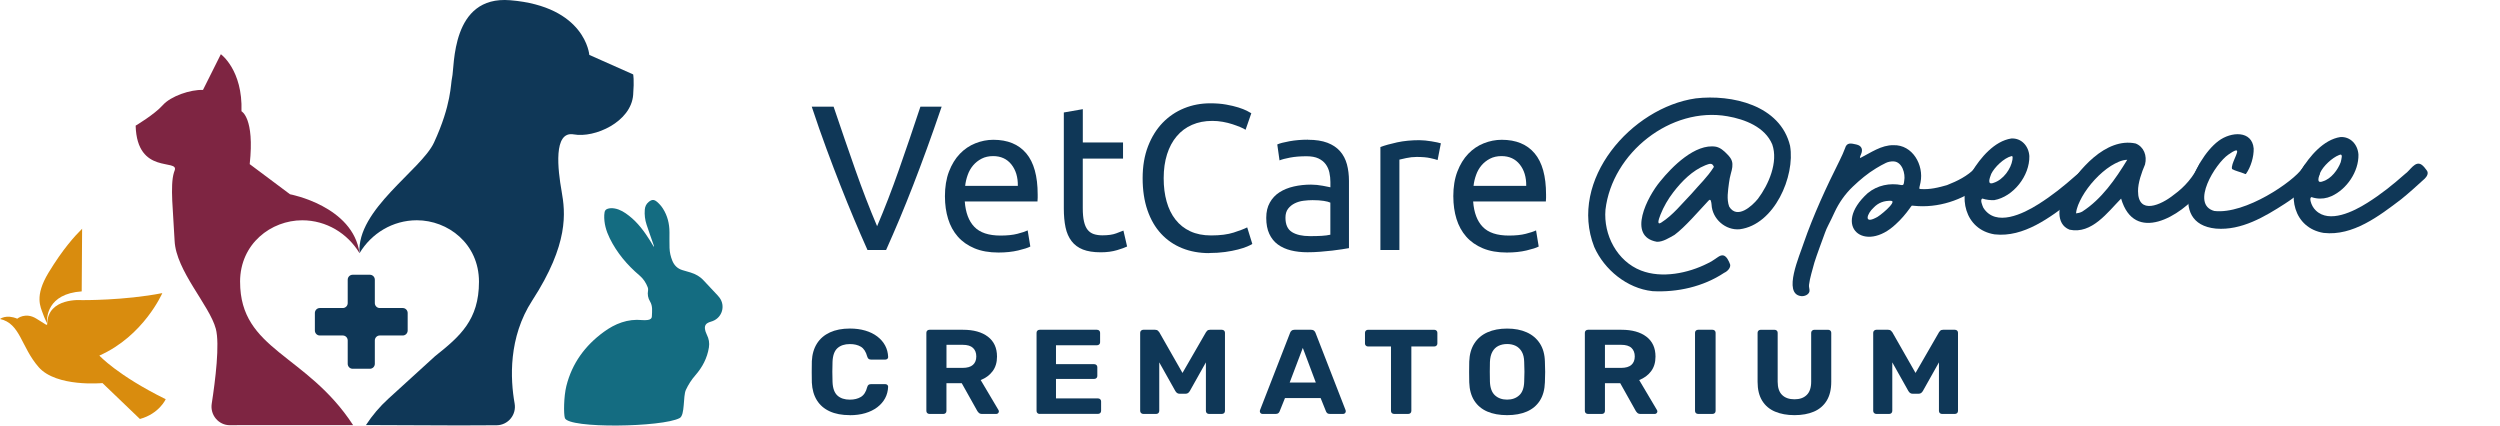 <svg width="235" height="40" viewBox="0 0 235 40" fill="none" xmlns="http://www.w3.org/2000/svg">
<g clip-path="url(#clip0_7_181)">
<path d="M79.89 39.024C79.144 39.024 78.514 38.905 77.995 38.667C77.475 38.429 77.073 38.084 76.788 37.626C76.504 37.169 76.344 36.614 76.313 35.96C76.306 35.65 76.302 35.319 76.302 34.964C76.302 34.61 76.306 34.272 76.313 33.948C76.344 33.3 76.506 32.748 76.795 32.291C77.085 31.833 77.491 31.486 78.013 31.245C78.535 31.005 79.161 30.883 79.89 30.883C80.421 30.883 80.903 30.948 81.338 31.076C81.773 31.205 82.15 31.388 82.467 31.631C82.784 31.874 83.029 32.155 83.203 32.479C83.377 32.802 83.471 33.164 83.487 33.564C83.487 33.633 83.462 33.688 83.41 33.733C83.358 33.779 83.297 33.8 83.227 33.8H81.872C81.778 33.8 81.703 33.779 81.646 33.733C81.59 33.688 81.548 33.612 81.515 33.507C81.397 33.062 81.197 32.757 80.92 32.59C80.642 32.424 80.299 32.343 79.885 32.343C79.394 32.343 79.006 32.471 78.721 32.726C78.437 32.981 78.281 33.41 78.258 34.005C78.234 34.624 78.234 35.257 78.258 35.905C78.281 36.5 78.437 36.926 78.721 37.184C79.006 37.441 79.394 37.567 79.885 37.567C80.297 37.567 80.642 37.481 80.924 37.312C81.204 37.143 81.402 36.838 81.512 36.403C81.543 36.288 81.588 36.212 81.644 36.172C81.7 36.131 81.776 36.11 81.87 36.11H83.224C83.295 36.11 83.356 36.133 83.408 36.179C83.459 36.224 83.485 36.281 83.485 36.348C83.469 36.748 83.375 37.11 83.201 37.434C83.027 37.757 82.78 38.041 82.465 38.281C82.147 38.522 81.771 38.707 81.336 38.836C80.901 38.965 80.417 39.029 79.888 39.029L79.89 39.024Z" fill="#0F3757"/>
<path d="M87.374 38.91C87.287 38.91 87.217 38.883 87.16 38.831C87.104 38.779 87.078 38.71 87.078 38.629V31.279C87.078 31.195 87.106 31.129 87.16 31.076C87.217 31.024 87.287 30.998 87.374 30.998H90.523C91.513 30.998 92.293 31.214 92.863 31.648C93.432 32.081 93.719 32.705 93.719 33.519C93.719 34.069 93.58 34.529 93.302 34.898C93.025 35.267 92.653 35.543 92.185 35.724L93.86 38.55C93.883 38.595 93.895 38.636 93.895 38.674C93.895 38.733 93.871 38.788 93.824 38.838C93.777 38.888 93.716 38.912 93.646 38.912H92.326C92.183 38.912 92.077 38.876 92.007 38.805C91.936 38.733 91.884 38.667 91.852 38.607L90.403 36.019H88.966V38.631C88.966 38.715 88.938 38.781 88.884 38.834C88.828 38.886 88.757 38.912 88.67 38.912H87.374V38.91ZM88.966 34.581H90.488C90.923 34.581 91.245 34.486 91.456 34.298C91.666 34.11 91.772 33.845 91.772 33.507C91.772 33.169 91.668 32.9 91.463 32.705C91.257 32.51 90.932 32.412 90.49 32.412H88.969V34.583L88.966 34.581Z" fill="#0F3757"/>
<path d="M97.732 38.91C97.645 38.91 97.575 38.883 97.518 38.831C97.462 38.779 97.436 38.71 97.436 38.629V31.279C97.436 31.195 97.464 31.129 97.518 31.076C97.575 31.024 97.645 30.998 97.732 30.998H103.112C103.199 30.998 103.27 31.024 103.326 31.076C103.383 31.129 103.409 31.198 103.409 31.279V32.183C103.409 32.26 103.38 32.324 103.326 32.376C103.27 32.429 103.199 32.455 103.112 32.455H99.263V34.231H102.851C102.938 34.231 103.009 34.257 103.065 34.31C103.122 34.362 103.148 34.431 103.148 34.512V35.348C103.148 35.424 103.119 35.488 103.065 35.541C103.009 35.593 102.938 35.619 102.851 35.619H99.263V37.45H103.206C103.293 37.45 103.364 37.476 103.42 37.529C103.477 37.581 103.503 37.65 103.503 37.731V38.624C103.503 38.707 103.474 38.774 103.42 38.826C103.364 38.879 103.293 38.905 103.206 38.905H97.73L97.732 38.91Z" fill="#0F3757"/>
<path d="M107.472 38.91C107.392 38.91 107.324 38.883 107.265 38.831C107.206 38.779 107.176 38.71 107.176 38.629V31.279C107.176 31.195 107.206 31.129 107.265 31.076C107.324 31.024 107.394 30.998 107.472 30.998H108.577C108.695 30.998 108.784 31.029 108.845 31.088C108.904 31.148 108.946 31.193 108.97 31.224L111.154 35.057L113.364 31.224C113.381 31.193 113.419 31.148 113.477 31.088C113.536 31.029 113.625 30.998 113.745 30.998H114.851C114.938 30.998 115.008 31.024 115.065 31.076C115.121 31.129 115.147 31.198 115.147 31.279V38.629C115.147 38.712 115.119 38.779 115.065 38.831C115.008 38.883 114.938 38.91 114.851 38.91H113.64C113.56 38.91 113.494 38.883 113.437 38.831C113.381 38.779 113.355 38.71 113.355 38.629V34.062L111.845 36.752C111.805 36.822 111.754 36.881 111.69 36.934C111.627 36.986 111.544 37.012 111.441 37.012H110.884C110.78 37.012 110.698 36.986 110.634 36.934C110.571 36.881 110.519 36.822 110.479 36.752L108.97 34.062V38.629C108.97 38.712 108.941 38.779 108.887 38.831C108.831 38.883 108.765 38.91 108.685 38.91H107.474H107.472Z" fill="#0F3757"/>
<path d="M118.674 38.91C118.603 38.91 118.542 38.886 118.495 38.836C118.448 38.786 118.425 38.731 118.425 38.672C118.425 38.633 118.429 38.6 118.436 38.569L121.263 31.3C121.286 31.217 121.333 31.145 121.406 31.086C121.477 31.026 121.576 30.995 121.703 30.995H123.224C123.351 30.995 123.45 31.026 123.52 31.086C123.591 31.145 123.638 31.217 123.664 31.3L126.49 38.569C126.497 38.6 126.502 38.633 126.502 38.672C126.502 38.731 126.478 38.786 126.431 38.836C126.384 38.886 126.323 38.91 126.253 38.91H125.018C124.9 38.91 124.811 38.883 124.757 38.831C124.701 38.779 124.665 38.729 124.649 38.684L124.139 37.417H120.788L120.278 38.684C120.261 38.729 120.226 38.779 120.172 38.831C120.115 38.883 120.028 38.91 119.911 38.91H118.676H118.674ZM121.228 35.96H123.687L122.464 32.702L121.23 35.96H121.228Z" fill="#0F3757"/>
<path d="M131.049 38.91C130.962 38.91 130.892 38.883 130.835 38.831C130.779 38.779 130.753 38.71 130.753 38.629V32.569H128.592C128.512 32.569 128.446 32.543 128.39 32.49C128.334 32.438 128.308 32.374 128.308 32.298V31.281C128.308 31.198 128.336 31.131 128.39 31.079C128.446 31.026 128.512 31 128.592 31H134.816C134.903 31 134.974 31.026 135.03 31.079C135.087 31.131 135.113 31.2 135.113 31.281V32.298C135.113 32.374 135.084 32.438 135.03 32.49C134.974 32.543 134.903 32.569 134.816 32.569H132.667V38.629C132.667 38.712 132.639 38.779 132.585 38.831C132.528 38.883 132.458 38.91 132.371 38.91H131.052H131.049Z" fill="#0F3757"/>
<path d="M141.671 39.024C140.951 39.024 140.328 38.912 139.806 38.686C139.284 38.46 138.875 38.119 138.583 37.662C138.289 37.205 138.132 36.631 138.108 35.938C138.101 35.614 138.097 35.293 138.097 34.971C138.097 34.65 138.101 34.326 138.108 33.993C138.132 33.314 138.292 32.743 138.59 32.281C138.887 31.817 139.298 31.469 139.825 31.236C140.352 31.002 140.968 30.886 141.671 30.886C142.374 30.886 142.98 31.002 143.505 31.236C144.031 31.469 144.445 31.819 144.746 32.281C145.047 32.745 145.205 33.317 145.221 33.993C145.238 34.324 145.245 34.65 145.245 34.971C145.245 35.293 145.238 35.614 145.221 35.938C145.198 36.631 145.038 37.207 144.746 37.662C144.452 38.119 144.046 38.46 143.524 38.686C143.002 38.912 142.383 39.024 141.671 39.024ZM141.671 37.564C142.129 37.564 142.508 37.431 142.804 37.162C143.1 36.895 143.258 36.467 143.274 35.879C143.291 35.548 143.298 35.236 143.298 34.945C143.298 34.655 143.291 34.348 143.274 34.024C143.267 33.631 143.192 33.312 143.049 33.062C142.905 32.814 142.717 32.631 142.484 32.514C142.251 32.398 141.979 32.338 141.671 32.338C141.363 32.338 141.09 32.398 140.85 32.514C140.613 32.631 140.424 32.814 140.286 33.062C140.147 33.31 140.069 33.631 140.053 34.024C140.046 34.348 140.041 34.655 140.041 34.945C140.041 35.236 140.046 35.545 140.053 35.879C140.076 36.467 140.234 36.895 140.528 37.162C140.822 37.429 141.2 37.564 141.668 37.564H141.671Z" fill="#0F3757"/>
<path d="M149.273 38.91C149.186 38.91 149.115 38.883 149.059 38.831C149.002 38.779 148.976 38.71 148.976 38.629V31.279C148.976 31.195 149.005 31.129 149.059 31.076C149.115 31.024 149.186 30.998 149.273 30.998H152.421C153.411 30.998 154.192 31.214 154.761 31.648C155.33 32.081 155.617 32.705 155.617 33.519C155.617 34.069 155.478 34.529 155.201 34.898C154.923 35.267 154.552 35.543 154.084 35.724L155.758 38.55C155.781 38.595 155.793 38.636 155.793 38.674C155.793 38.733 155.77 38.788 155.723 38.838C155.676 38.888 155.615 38.912 155.544 38.912H154.225C154.081 38.912 153.976 38.876 153.905 38.805C153.834 38.733 153.783 38.667 153.75 38.607L152.301 36.019H150.865V38.631C150.865 38.715 150.836 38.781 150.782 38.834C150.726 38.886 150.655 38.912 150.568 38.912H149.273V38.91ZM150.862 34.581H152.384C152.819 34.581 153.141 34.486 153.352 34.298C153.562 34.11 153.668 33.845 153.668 33.507C153.668 33.169 153.564 32.9 153.36 32.705C153.153 32.51 152.828 32.412 152.386 32.412H150.865V34.583L150.862 34.581Z" fill="#0F3757"/>
<path d="M159.628 38.91C159.541 38.91 159.471 38.883 159.414 38.831C159.358 38.779 159.332 38.71 159.332 38.629V31.279C159.332 31.195 159.36 31.129 159.414 31.076C159.471 31.024 159.541 30.998 159.628 30.998H160.971C161.058 30.998 161.129 31.024 161.185 31.076C161.239 31.129 161.267 31.198 161.267 31.279V38.629C161.267 38.712 161.239 38.779 161.185 38.831C161.129 38.883 161.058 38.91 160.971 38.91H159.628Z" fill="#0F3757"/>
<path d="M168.681 39.024C167.985 39.024 167.374 38.912 166.852 38.691C166.33 38.469 165.925 38.126 165.641 37.662C165.356 37.198 165.213 36.61 165.213 35.893V31.281C165.213 31.198 165.241 31.131 165.295 31.079C165.349 31.026 165.422 31 165.509 31H166.805C166.892 31 166.962 31.026 167.019 31.079C167.075 31.131 167.101 31.2 167.101 31.281V35.883C167.101 36.441 167.24 36.855 167.517 37.126C167.795 37.398 168.183 37.533 168.681 37.533C169.18 37.533 169.556 37.398 169.833 37.126C170.111 36.855 170.25 36.441 170.25 35.883V31.281C170.25 31.198 170.28 31.131 170.339 31.079C170.398 31.026 170.468 31 170.546 31H171.853C171.933 31 171.999 31.026 172.056 31.079C172.112 31.131 172.138 31.2 172.138 31.281V35.893C172.138 36.61 171.994 37.198 171.71 37.662C171.425 38.126 171.026 38.469 170.511 38.691C169.996 38.912 169.387 39.024 168.681 39.024Z" fill="#0F3757"/>
<path d="M176.377 38.91C176.297 38.91 176.229 38.883 176.17 38.831C176.112 38.779 176.081 38.71 176.081 38.629V31.279C176.081 31.195 176.112 31.129 176.17 31.076C176.229 31.024 176.3 30.998 176.377 30.998H177.483C177.6 30.998 177.689 31.029 177.751 31.088C177.809 31.148 177.852 31.193 177.875 31.224L180.06 35.057L182.27 31.224C182.286 31.193 182.324 31.148 182.383 31.088C182.442 31.029 182.531 30.998 182.651 30.998H183.756C183.843 30.998 183.914 31.024 183.97 31.076C184.027 31.129 184.052 31.198 184.052 31.279V38.629C184.052 38.712 184.024 38.779 183.97 38.831C183.914 38.883 183.843 38.91 183.756 38.91H182.545C182.465 38.91 182.399 38.883 182.343 38.831C182.286 38.779 182.261 38.71 182.261 38.629V34.062L180.751 36.752C180.711 36.822 180.659 36.881 180.596 36.934C180.532 36.986 180.45 37.012 180.347 37.012H179.789C179.686 37.012 179.604 36.986 179.54 36.934C179.477 36.881 179.425 36.822 179.385 36.752L177.875 34.062V38.629C177.875 38.712 177.847 38.779 177.793 38.831C177.737 38.883 177.671 38.91 177.591 38.91H176.38H176.377Z" fill="#0F3757"/>
<path d="M155.302 27.364C152.955 27.107 150.806 25.362 149.858 23.214C147.396 16.914 153.367 10.109 159.403 9.247C162.777 8.857 167.346 9.869 168.267 13.709C168.759 16.573 166.788 21.128 163.534 21.55C162.21 21.674 160.95 20.593 160.886 19.226C160.863 19.035 160.83 18.581 160.585 18.878C159.65 19.871 158.408 21.333 157.402 22.081C156.901 22.357 156.313 22.745 155.751 22.728C152.903 22.233 154.874 18.462 156.057 17.052C157.164 15.678 159.356 13.461 161.303 13.792C161.709 13.885 162.022 14.14 162.389 14.528C162.565 14.714 162.723 14.897 162.796 15.131C162.911 15.49 162.822 15.897 162.706 16.293C162.622 16.588 162.565 16.888 162.525 17.192C162.434 17.919 162.288 18.728 162.544 19.421C163.289 20.636 164.67 19.397 165.248 18.685C166.245 17.359 167.174 15.247 166.593 13.578C165.907 11.933 164.016 11.211 162.377 10.928C157.061 9.995 151.542 14.366 150.914 19.712C150.712 22.085 152.012 24.562 154.26 25.431C156.207 26.188 158.671 25.693 160.51 24.762C160.759 24.645 160.999 24.512 161.223 24.345C161.46 24.193 161.695 23.966 161.982 24.007C162.304 24.071 162.514 24.535 162.633 24.862C162.704 25.183 162.358 25.521 162.074 25.643C160.106 26.95 157.67 27.497 155.328 27.369H155.302V27.364ZM156.167 20.916C157.27 20.212 158.088 19.154 158.996 18.221C159.805 17.276 160.477 16.678 161.093 15.709C161.114 15.671 161.098 15.638 161.067 15.6C160.898 15.25 160.581 15.445 160.301 15.535C159.085 16.031 158.102 17.016 157.286 18.078C156.795 18.719 156.386 19.421 156.087 20.174C155.88 20.697 155.751 21.174 156.144 20.931L156.167 20.916Z" fill="#0F3757"/>
<path d="M169.302 27.833C167.543 27.628 169.182 23.988 169.558 22.817C170.442 20.264 171.67 17.585 172.935 15.069C173.123 14.688 173.335 14.221 173.433 13.938C173.598 13.354 174.012 13.476 174.494 13.581C175.016 13.695 175.131 14.069 174.938 14.5C174.922 14.559 174.753 14.876 174.889 14.84C175.853 14.352 176.857 13.626 177.986 13.647C179.775 13.592 180.862 15.509 180.528 17.147C180.518 17.278 180.417 17.557 180.415 17.709C180.415 17.759 180.481 17.754 180.544 17.769C181.424 17.833 182.256 17.621 183.015 17.402C183.994 17.019 184.941 16.55 185.665 15.8C185.764 15.738 185.924 15.666 186.039 15.673C186.242 15.683 186.411 15.854 186.571 15.992C187.231 16.447 186.745 17.066 186.242 17.424C184.471 18.826 182.162 19.578 179.914 19.345C179.846 19.345 179.766 19.316 179.707 19.331C179.634 19.397 179.58 19.502 179.517 19.583C179.145 20.105 178.682 20.645 178.23 21.05C175.284 23.866 172.14 21.271 175.554 18.166C176.467 17.404 177.659 17.178 178.75 17.397C178.825 17.397 178.879 17.397 178.912 17.35C178.973 17.264 178.98 17.095 178.997 16.985C179.121 16.343 178.818 15.219 178.007 15.171C177.737 15.162 177.483 15.211 177.276 15.312C176.977 15.457 176.662 15.628 176.352 15.819C175.552 16.302 174.844 16.897 174.169 17.54C173.445 18.228 172.862 19.057 172.441 19.969C172.248 20.383 172.056 20.797 171.853 21.181C171.733 21.409 171.632 21.647 171.545 21.89C171.19 22.871 170.819 23.84 170.551 24.686C170.37 25.39 170.127 26.102 170.047 26.779C170.017 26.993 170.118 27.155 170.092 27.383C170.029 27.707 169.617 27.864 169.323 27.836H169.3L169.302 27.833ZM176.321 20.474C176.587 20.409 178.407 18.914 177.758 18.876C177.118 18.859 176.563 19.043 176.109 19.531C175.507 20.078 175.171 21.071 176.321 20.474Z" fill="#0F3757"/>
<path d="M187.478 22.028C184.685 21.574 183.963 18.469 185.362 16.147C186.157 14.835 187.469 13.266 189.054 13.019C189.994 12.957 190.697 13.709 190.759 14.669C190.801 16.523 189.251 18.495 187.453 18.814C187.114 18.826 186.686 18.783 186.35 18.664C186.082 18.738 186.361 19.364 186.437 19.535C187.605 21.364 190.185 20.093 191.593 19.204C192.891 18.388 193.971 17.521 195.146 16.481C195.61 16.173 196.089 15.202 196.698 15.626C196.849 15.728 197.058 15.981 197.185 16.169C197.375 16.428 197.02 16.621 196.821 16.814C196.143 17.438 195.452 18.323 194.775 18.866C192.694 20.447 190.23 22.335 187.502 22.031L187.474 22.026L187.478 22.028ZM187.403 17.185C188.308 16.897 189.04 15.871 189.171 15.007C189.174 14.861 189.235 14.681 189.101 14.669C188.355 14.847 187.476 15.733 187.177 16.34C187.057 16.671 186.728 17.445 187.403 17.185Z" fill="#0F3757"/>
<path d="M194.526 21.585C193.19 21.052 193.5 19.226 194.088 18.2C195.292 15.985 197.949 12.888 200.75 13.488C201.528 13.797 201.843 14.645 201.631 15.464C201.309 16.216 200.966 17.195 200.975 17.966C200.98 20.226 203.127 19.29 204.347 18.304C205.382 17.559 206.189 16.609 206.753 15.416C206.901 15.102 207.583 15.747 207.792 15.961C207.825 16.009 207.846 16.066 207.877 16.109C207.924 16.171 207.421 16.021 207.454 16.088C207.66 16.602 207.334 17.416 206.899 17.938C204.966 20.378 200.625 22.926 199.384 18.666C198.116 19.957 196.625 22.028 194.551 21.593L194.526 21.585ZM195.744 19.881C197.552 18.716 198.854 16.838 199.962 15.021C199.416 15.035 198.916 15.3 198.431 15.592C197.371 16.264 196.336 17.404 195.715 18.504C195.445 19.007 195.193 19.514 195.149 20.059C195.313 20.047 195.581 19.978 195.725 19.893L195.746 19.881H195.744Z" fill="#0F3757"/>
<path d="M208.293 21.488C203.628 21.021 206.198 15.014 208.528 13.257C209.73 12.35 211.698 12.252 211.846 13.961C211.865 14.721 211.585 15.7 211.122 16.343C211.075 16.395 211.011 16.331 210.948 16.314C210.609 16.171 210.097 16.061 209.814 15.89C209.734 15.657 209.927 15.223 210.082 14.854C210.242 14.483 210.379 14.166 210.228 14.138C210.028 14.133 209.692 14.378 209.466 14.533C208.244 15.366 205.871 19.212 208.143 19.831C211.058 20.178 215.604 17.045 216.419 15.816C216.732 15.345 216.84 15.157 217.468 15.538C217.586 15.611 217.729 15.781 217.823 15.909C217.938 16.045 218.068 16.266 218.016 16.447C217.79 16.94 217.235 17.297 216.812 17.635C216.177 18.152 215.495 18.695 214.795 19.14C212.878 20.378 210.691 21.676 208.319 21.49H208.288L208.293 21.488Z" fill="#0F3757"/>
<path d="M218.413 21.893C215.613 21.421 214.9 18.357 216.297 16.012C217.092 14.697 218.404 13.13 219.989 12.883C220.929 12.821 221.633 13.573 221.694 14.533C221.729 16.119 220.605 17.788 219.154 18.44C218.7 18.645 218.199 18.716 217.71 18.635C217.562 18.612 217.416 18.576 217.285 18.528C217.151 18.564 217.153 18.74 217.2 18.926C217.28 19.252 217.447 19.555 217.687 19.785C218.957 21.021 221.238 19.883 222.531 19.066C223.829 18.25 224.908 17.383 226.086 16.343C226.549 16.035 227.029 15.064 227.638 15.488C227.789 15.59 227.998 15.842 228.125 16.033C228.315 16.293 228.12 16.604 227.92 16.797C227.243 17.421 226.392 18.185 225.712 18.731C223.631 20.312 221.167 22.2 218.439 21.895L218.411 21.89L218.413 21.893ZM218.341 17.047C219.138 16.816 219.768 15.943 220.027 15.25C220.083 14.969 220.295 14.371 219.871 14.573C219.204 14.833 218.381 15.628 218.115 16.202C217.995 16.533 217.666 17.307 218.341 17.047Z" fill="#0F3757"/>
<path d="M88.515 10.028C88.028 11.454 87.565 12.773 87.123 13.985C86.681 15.197 86.25 16.347 85.827 17.435C85.404 18.523 84.985 19.564 84.569 20.557C84.153 21.547 83.727 22.531 83.292 23.502H81.545C81.11 22.531 80.685 21.547 80.269 20.557C79.852 19.566 79.429 18.526 79.001 17.435C78.573 16.347 78.133 15.197 77.687 13.985C77.237 12.773 76.777 11.454 76.304 10.028H78.359C79.05 12.076 79.728 14.047 80.393 15.938C81.058 17.831 81.743 19.607 82.448 21.264C83.151 19.619 83.838 17.845 84.503 15.947C85.169 14.05 85.841 12.076 86.519 10.028H88.515Z" fill="#0F3757"/>
<path d="M88.823 18.466C88.823 17.571 88.95 16.79 89.206 16.123C89.462 15.457 89.801 14.902 90.224 14.461C90.647 14.021 91.132 13.69 91.684 13.471C92.235 13.252 92.799 13.14 93.375 13.14C94.72 13.14 95.75 13.564 96.467 14.414C97.184 15.264 97.542 16.557 97.542 18.293V18.595C97.542 18.719 97.535 18.831 97.523 18.935H90.688C90.765 19.985 91.064 20.783 91.59 21.326C92.115 21.871 92.935 22.143 94.048 22.143C94.675 22.143 95.202 22.088 95.632 21.978C96.061 21.869 96.385 21.762 96.601 21.657L96.85 23.174C96.632 23.29 96.251 23.414 95.708 23.543C95.162 23.671 94.546 23.738 93.855 23.738C92.985 23.738 92.232 23.605 91.6 23.34C90.967 23.076 90.445 22.709 90.036 22.243C89.627 21.776 89.321 21.221 89.124 20.581C88.926 19.94 88.825 19.235 88.825 18.471L88.823 18.466ZM95.677 17.474C95.689 16.657 95.489 15.985 95.073 15.461C94.657 14.938 94.083 14.673 93.354 14.673C92.945 14.673 92.583 14.754 92.27 14.916C91.957 15.078 91.692 15.29 91.473 15.547C91.254 15.807 91.085 16.104 90.965 16.442C90.843 16.781 90.763 17.123 90.725 17.474H95.68H95.677Z" fill="#0F3757"/>
<path d="M101.781 13.39H105.565V14.907H101.781V19.573C101.781 20.078 101.819 20.497 101.897 20.828C101.974 21.159 102.089 21.419 102.242 21.607C102.395 21.795 102.588 21.928 102.818 22.005C103.049 22.081 103.317 22.121 103.625 22.121C104.163 22.121 104.594 22.059 104.921 21.936C105.247 21.812 105.473 21.726 105.602 21.674L105.948 23.171C105.769 23.262 105.454 23.376 105.008 23.512C104.558 23.647 104.048 23.716 103.472 23.716C102.793 23.716 102.233 23.628 101.793 23.455C101.353 23.281 100.996 23.017 100.728 22.666C100.46 22.316 100.269 21.886 100.161 21.374C100.053 20.862 99.999 20.269 99.999 19.595V10.573L101.784 10.261V13.392L101.781 13.39Z" fill="#0F3757"/>
<path d="M113.668 23.793C112.734 23.793 111.883 23.638 111.114 23.326C110.345 23.014 109.687 22.562 109.137 21.964C108.586 21.369 108.161 20.633 107.86 19.757C107.559 18.883 107.408 17.881 107.408 16.752C107.408 15.623 107.578 14.623 107.916 13.747C108.255 12.873 108.713 12.138 109.289 11.54C109.866 10.945 110.538 10.49 111.305 10.178C112.071 9.866 112.892 9.711 113.762 9.711C114.312 9.711 114.808 9.749 115.25 9.828C115.692 9.907 116.076 9.997 116.402 10.1C116.729 10.204 116.995 10.307 117.2 10.411C117.404 10.516 117.545 10.592 117.623 10.645L117.084 12.2C116.969 12.121 116.802 12.038 116.586 11.947C116.367 11.857 116.123 11.766 115.848 11.676C115.572 11.585 115.271 11.511 114.945 11.452C114.618 11.392 114.289 11.364 113.955 11.364C113.252 11.364 112.617 11.488 112.055 11.733C111.49 11.978 111.011 12.335 110.616 12.802C110.218 13.269 109.915 13.835 109.703 14.502C109.492 15.169 109.386 15.919 109.386 16.747C109.386 17.576 109.478 18.283 109.663 18.945C109.849 19.607 110.127 20.174 110.498 20.645C110.87 21.119 111.333 21.485 111.89 21.743C112.447 22.002 113.096 22.131 113.839 22.131C114.698 22.131 115.408 22.04 115.97 21.859C116.532 21.678 116.955 21.516 117.237 21.374L117.717 22.928C117.628 22.993 117.468 23.074 117.237 23.171C117.007 23.269 116.72 23.362 116.374 23.452C116.029 23.543 115.626 23.621 115.166 23.686C114.705 23.75 114.206 23.783 113.668 23.783V23.793Z" fill="#0F3757"/>
<path d="M122.961 13.138C123.678 13.138 124.282 13.233 124.776 13.419C125.267 13.607 125.665 13.873 125.966 14.216C126.267 14.559 126.481 14.969 126.61 15.44C126.737 15.914 126.803 16.435 126.803 17.004V23.324C126.65 23.35 126.434 23.386 126.158 23.431C125.883 23.476 125.573 23.519 125.227 23.557C124.882 23.595 124.508 23.631 124.103 23.664C123.699 23.697 123.299 23.712 122.904 23.712C122.34 23.712 121.822 23.655 121.35 23.538C120.875 23.421 120.466 23.235 120.12 22.983C119.774 22.731 119.506 22.397 119.313 21.981C119.121 21.566 119.027 21.066 119.027 20.483C119.027 19.9 119.139 19.447 119.363 19.045C119.586 18.642 119.892 18.319 120.275 18.073C120.658 17.828 121.108 17.645 121.62 17.528C122.133 17.412 122.669 17.354 123.233 17.354C123.412 17.354 123.598 17.364 123.791 17.383C123.983 17.402 124.164 17.428 124.338 17.462C124.51 17.495 124.661 17.523 124.79 17.55C124.917 17.576 125.009 17.595 125.058 17.607V17.102C125.058 16.804 125.025 16.509 124.962 16.216C124.898 15.926 124.783 15.666 124.616 15.438C124.449 15.211 124.223 15.031 123.934 14.893C123.645 14.757 123.271 14.688 122.81 14.688C122.222 14.688 121.707 14.73 121.265 14.814C120.823 14.897 120.494 14.985 120.275 15.076L120.064 13.578C120.294 13.473 120.677 13.373 121.216 13.276C121.754 13.178 122.335 13.13 122.963 13.13L122.961 13.138ZM123.113 22.197C123.537 22.197 123.91 22.188 124.237 22.169C124.564 22.15 124.835 22.114 125.053 22.062V19.047C124.924 18.983 124.717 18.928 124.43 18.883C124.141 18.838 123.793 18.814 123.384 18.814C123.116 18.814 122.831 18.833 122.53 18.871C122.229 18.909 121.954 18.99 121.705 19.114C121.456 19.238 121.246 19.404 121.082 19.619C120.917 19.833 120.833 20.114 120.833 20.464C120.833 21.112 121.037 21.562 121.446 21.816C121.855 22.069 122.413 22.195 123.116 22.195L123.113 22.197Z" fill="#0F3757"/>
<path d="M133.443 13.178C133.596 13.178 133.772 13.188 133.972 13.207C134.17 13.226 134.365 13.252 134.558 13.285C134.75 13.319 134.924 13.35 135.087 13.383C135.247 13.416 135.364 13.445 135.442 13.471L135.134 15.045C134.993 14.992 134.76 14.931 134.433 14.859C134.106 14.788 133.688 14.752 133.175 14.752C132.841 14.752 132.512 14.788 132.187 14.859C131.861 14.931 131.647 14.978 131.543 15.004V23.5H129.758V13.819C130.182 13.664 130.706 13.516 131.334 13.38C131.962 13.245 132.665 13.176 133.445 13.176L133.443 13.178Z" fill="#0F3757"/>
<path d="M136.61 18.466C136.61 17.571 136.737 16.79 136.994 16.123C137.25 15.457 137.589 14.902 138.012 14.461C138.435 14.021 138.919 13.69 139.472 13.471C140.022 13.252 140.587 13.14 141.163 13.14C142.508 13.14 143.538 13.564 144.255 14.414C144.972 15.264 145.329 16.557 145.329 18.293V18.595C145.329 18.719 145.322 18.831 145.311 18.935H138.475C138.553 19.985 138.851 20.783 139.378 21.326C139.902 21.871 140.723 22.143 141.835 22.143C142.463 22.143 142.99 22.088 143.42 21.978C143.848 21.869 144.173 21.762 144.389 21.657L144.638 23.174C144.419 23.29 144.038 23.414 143.495 23.543C142.95 23.671 142.334 23.738 141.642 23.738C140.772 23.738 140.02 23.605 139.387 23.34C138.755 23.076 138.233 22.709 137.824 22.243C137.415 21.776 137.109 21.221 136.911 20.581C136.714 19.94 136.613 19.235 136.613 18.471L136.61 18.466ZM143.465 17.474C143.477 16.657 143.277 15.985 142.86 15.461C142.444 14.938 141.871 14.673 141.142 14.673C140.732 14.673 140.37 14.754 140.058 14.916C139.745 15.078 139.479 15.29 139.26 15.547C139.042 15.807 138.872 16.104 138.753 16.442C138.63 16.781 138.55 17.123 138.513 17.474H143.467H143.465Z" fill="#0F3757"/>
<path d="M59.515 6.993L55.395 5.161C55.395 5.161 55.05 0.605 47.956 0.022C42.37 -0.439 42.745 6.279 42.495 7.296C42.349 7.89 42.456 9.807 40.794 13.405C39.608 15.972 33.498 19.699 33.796 23.799C34.908 21.943 36.905 20.705 39.186 20.705C42.096 20.705 45.024 22.893 45.024 26.486C45.024 30.08 43.235 31.623 40.898 33.479L36.497 37.489C35.697 38.218 34.994 39.046 34.401 39.954L43.168 39.989C43.972 39.989 45.438 39.983 46.684 39.974C47.749 39.967 48.562 38.994 48.375 37.932C47.965 35.625 47.778 31.724 50.028 28.252C53.495 22.91 53.144 19.961 52.792 17.976C52.441 15.992 51.98 12.278 53.939 12.634C55.899 12.99 59.319 11.468 59.517 8.92C59.629 7.48 59.517 6.988 59.517 6.988L59.515 6.993Z" fill="#0F3757"/>
<path d="M66.994 30.18C66.878 30.224 66.755 30.252 66.641 30.298C66.373 30.405 66.233 30.595 66.263 30.881C66.285 31.08 66.352 31.283 66.442 31.462C66.636 31.844 66.705 32.232 66.638 32.658C66.479 33.662 66.022 34.522 65.366 35.273C65.002 35.69 64.707 36.147 64.474 36.647C64.193 37.249 64.403 39.02 63.889 39.297C62.266 40.168 53.444 40.301 53.099 39.297C52.976 38.937 52.989 37.282 53.239 36.282C53.773 34.145 55.002 32.483 56.746 31.206C57.816 30.422 59.006 29.953 60.364 30.088C60.532 30.106 60.705 30.097 60.873 30.08C61.115 30.053 61.27 29.94 61.276 29.735C61.291 29.261 61.373 28.779 61.099 28.329C60.914 28.023 60.849 27.669 60.918 27.303C60.936 27.209 60.921 27.095 60.886 27.006C60.718 26.573 60.476 26.2 60.116 25.895C58.959 24.914 57.99 23.77 57.313 22.393C56.977 21.707 56.768 20.989 56.8 20.21C56.82 19.771 56.913 19.642 57.342 19.576C57.484 19.555 57.635 19.57 57.779 19.596C58.294 19.688 58.724 19.965 59.131 20.284C59.95 20.924 60.56 21.747 61.108 22.622C61.231 22.816 61.345 23.015 61.464 23.211C61.481 23.142 61.464 23.091 61.444 23.041C61.222 22.404 60.994 21.771 60.783 21.131C60.63 20.67 60.571 20.194 60.61 19.707C60.632 19.419 60.744 19.177 60.966 18.991C61.257 18.749 61.47 18.725 61.757 18.97C61.971 19.151 62.167 19.371 62.316 19.607C62.745 20.279 62.928 21.028 62.93 21.825C62.932 22.316 62.921 22.81 62.936 23.303C62.949 23.718 63.04 24.12 63.197 24.504C63.376 24.943 63.68 25.246 64.131 25.386C64.392 25.467 64.655 25.534 64.913 25.615C65.375 25.759 65.789 25.982 66.123 26.344C66.494 26.748 66.873 27.141 67.246 27.541C67.378 27.68 67.516 27.82 67.632 27.975C68.208 28.746 67.887 29.84 66.992 30.18" fill="#146C81"/>
<path d="M4.422 30.387C4.364 30.239 4.196 29.949 4.036 29.488C3.816 28.857 3.217 27.849 4.564 25.628C5.912 23.41 7.007 22.207 7.719 21.502L7.68 27.39C4.428 27.617 4.385 29.859 4.42 30.385" fill="#D98C0E"/>
<path d="M1.617 29.96C1.617 29.96 2.393 29.305 3.432 29.96C4.472 30.615 4.368 30.567 4.431 30.499C4.441 30.488 4.441 30.466 4.435 30.44C4.485 27.942 7.675 28.211 7.675 28.211C7.675 28.211 11.653 28.259 15.258 27.552C15.258 27.552 13.512 31.579 9.34 33.424C9.34 33.424 11.037 35.286 15.577 37.526C15.577 37.526 14.967 38.889 13.152 39.384L9.633 36.009C9.633 36.009 5.293 36.42 3.629 34.505C1.964 32.59 1.923 30.407 0 29.984C0 29.984 0.571 29.521 1.617 29.955" fill="#D98C0E"/>
<path d="M22.567 26.488C22.567 22.895 25.497 20.707 28.406 20.707C30.684 20.707 32.683 21.945 33.796 23.801C33.192 19.365 27.263 18.262 27.263 18.262L23.473 15.428C23.947 11.069 22.699 10.46 22.699 10.46C22.826 6.578 20.76 5.096 20.76 5.096L19.081 8.453C17.919 8.41 16.067 9.019 15.293 9.892C14.517 10.763 12.751 11.811 12.751 11.811C12.88 16.52 16.884 14.863 16.412 16.04C16.39 16.094 16.371 16.153 16.351 16.212C15.97 17.457 16.287 19.921 16.412 22.624C16.541 25.46 19.7 28.696 20.288 30.909C20.668 32.337 20.243 35.747 19.902 37.95C19.738 39.009 20.545 39.969 21.603 39.969C22.168 39.969 22.744 39.969 23.184 39.961H33.192C28.805 33.23 22.569 32.938 22.569 26.495L22.567 26.488Z" fill="#7E2542"/>
<path d="M29.598 29.423C29.598 29.165 29.805 28.955 30.057 28.955H32.224C32.478 28.955 32.685 28.746 32.685 28.488V26.294C32.685 26.037 32.892 25.827 33.147 25.827H34.772C35.027 25.827 35.234 26.037 35.234 26.294V28.488C35.234 28.746 35.441 28.955 35.693 28.955H37.862C38.114 28.955 38.321 29.165 38.321 29.423V31.069C38.321 31.324 38.114 31.536 37.862 31.536H35.693C35.441 31.536 35.234 31.745 35.234 32.003V34.197C35.234 34.455 35.027 34.664 34.772 34.664H33.147C32.892 34.664 32.685 34.455 32.685 34.197V32.003C32.685 31.745 32.478 31.536 32.224 31.536H30.057C29.805 31.536 29.598 31.326 29.598 31.069V29.423Z" fill="#0F3757"/>
</g>
<defs>
<clipPath id="clip0_7_181">
<rect width="235" height="40" fill="white"/>
</clipPath>
</defs>
</svg>
